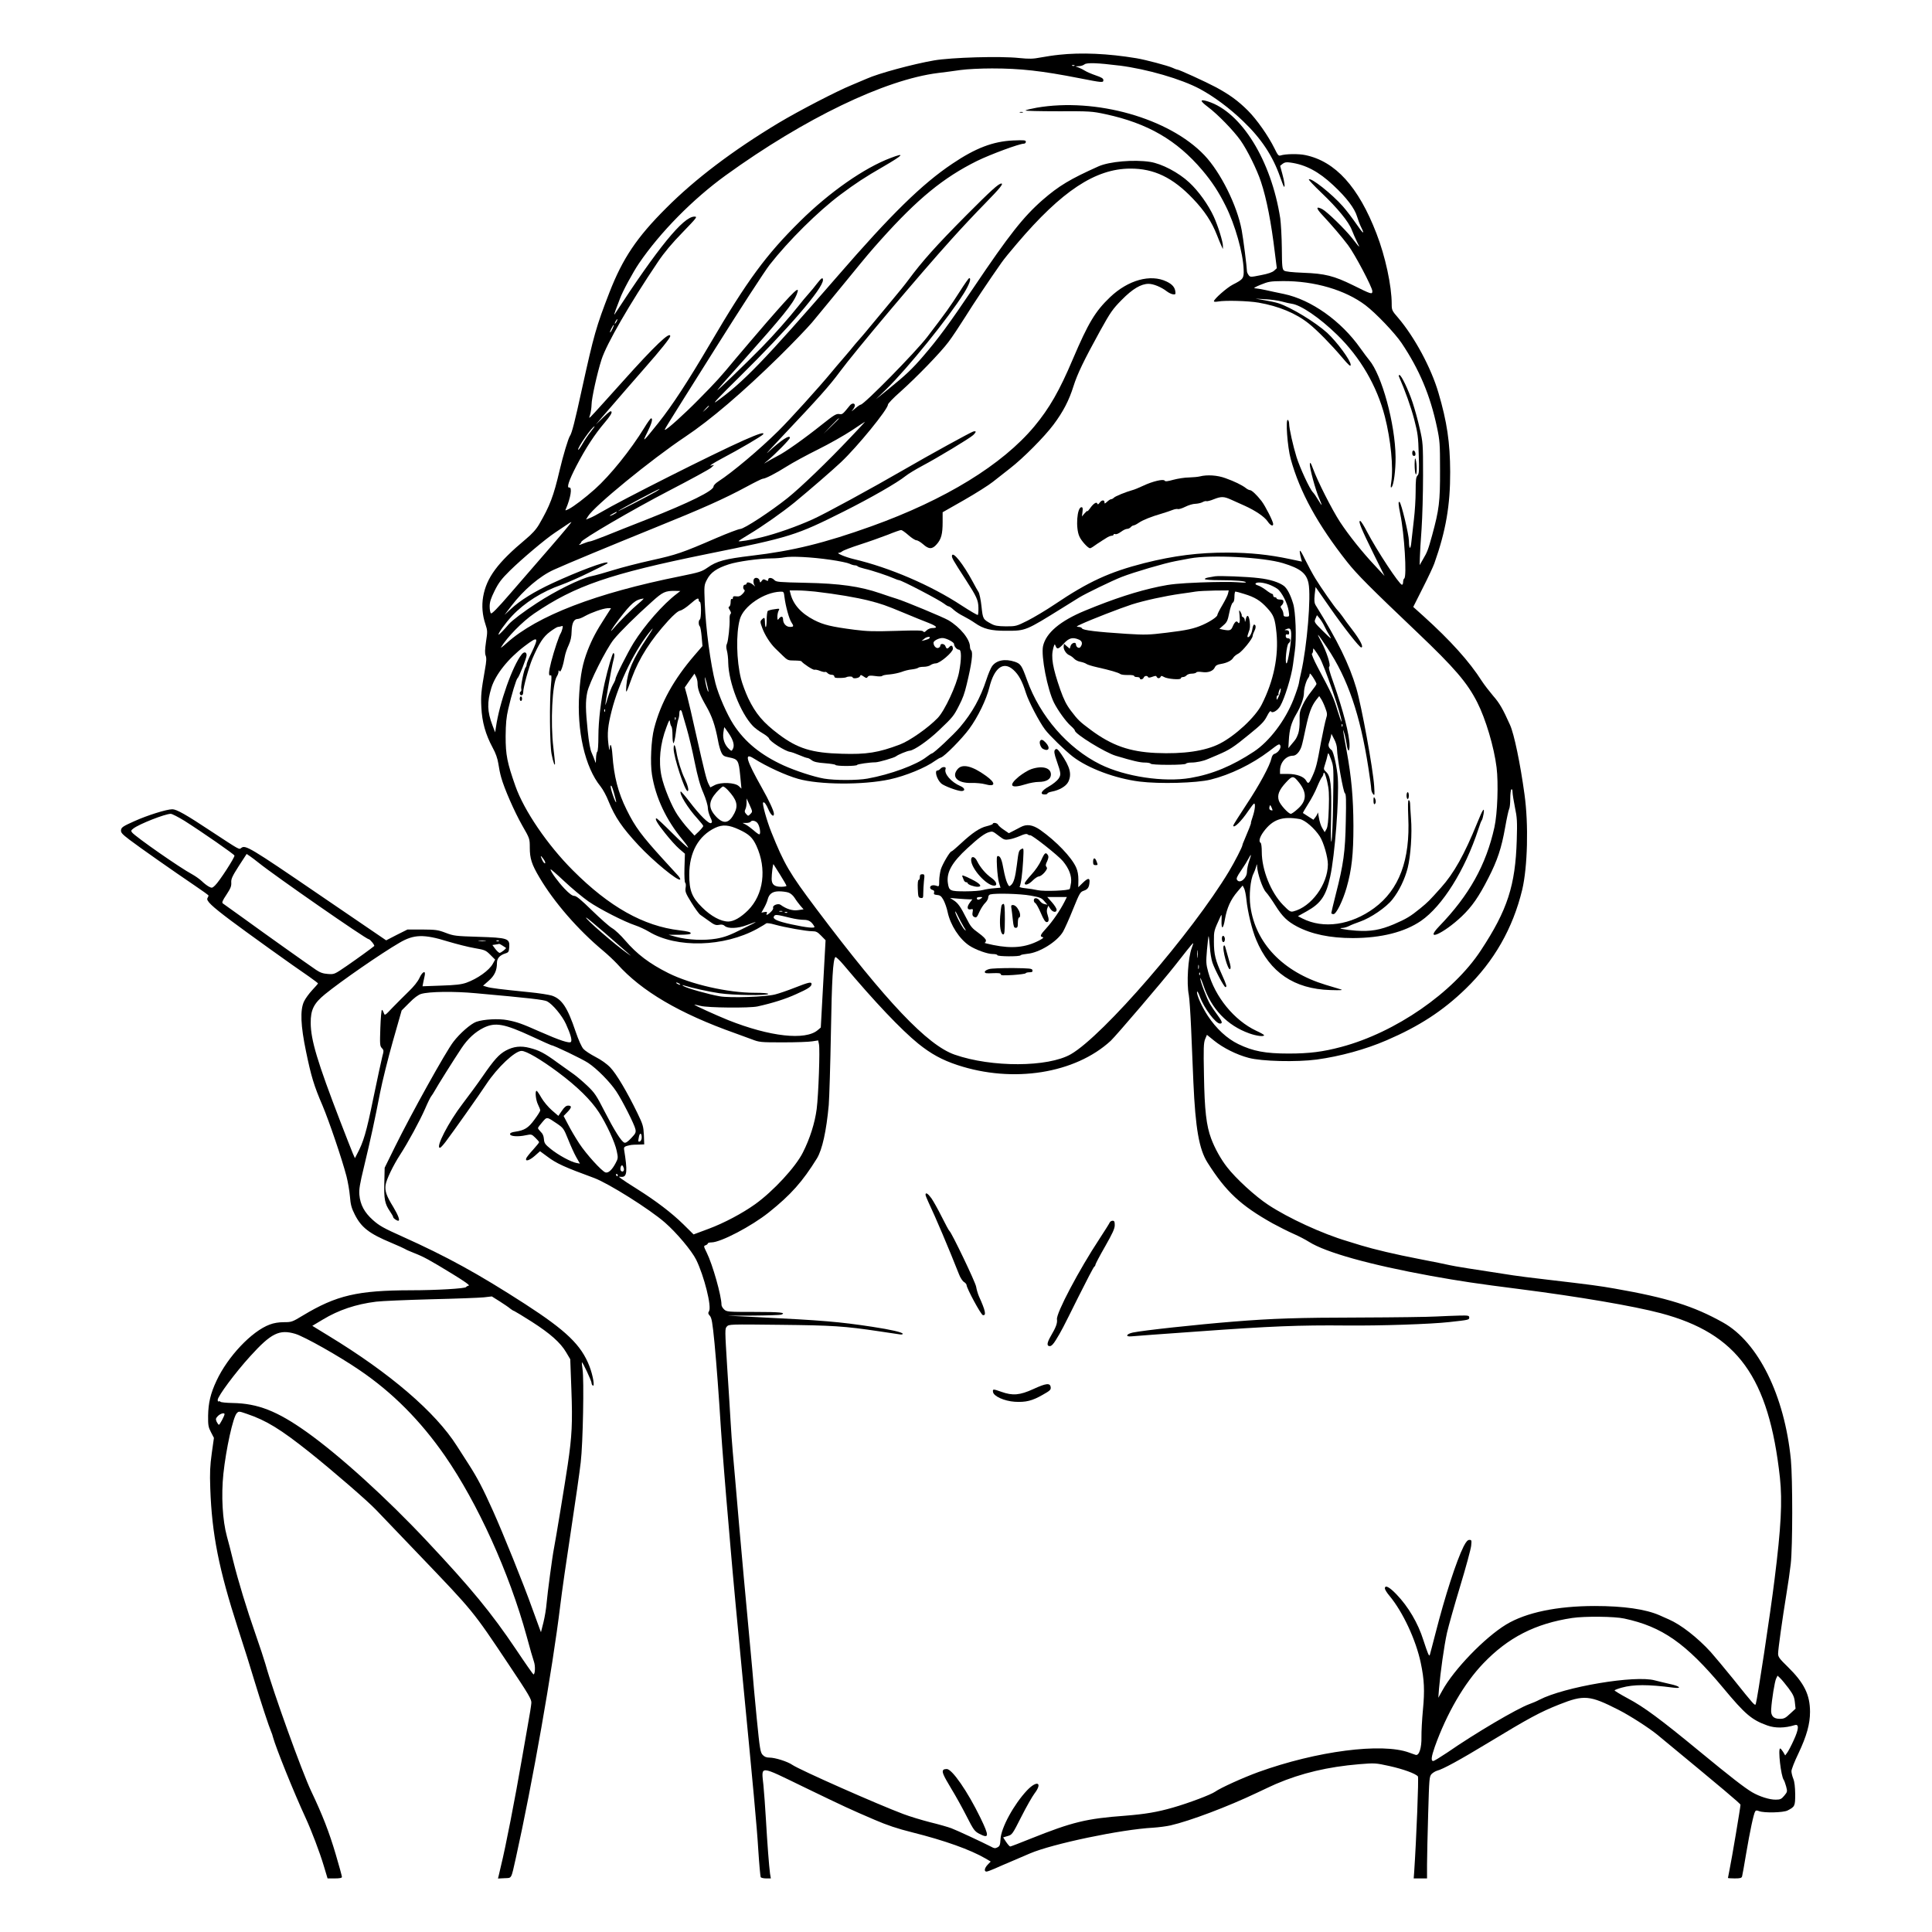 <?xml version="1.0" encoding="UTF-8" standalone="yes"?>
<svg version="1.0" xmlns="http://www.w3.org/2000/svg" width="100mm" height="100mm" viewBox="0 0 1659 1695" preserveAspectRatio="xMidYMid meet">
  <g transform="translate(0,1695) scale(0.1,-0.1)" fill="#000000" stroke="none">
    <path d="M9108 16469 c-42 -4 -113 -15 -157 -23 -67 -13 -100 -14 -189 -5
-166 18 -597 5 -747 -21 -185 -32 -488 -114 -590 -160 -22 -10 -80 -34 -130
-55 -133 -54 -468 -228 -645 -334 -399 -240 -731 -491 -985 -746 -258 -257
-382 -442 -498 -740 -117 -302 -136 -369 -242 -850 -61 -281 -88 -386 -105
-410 -14 -20 -60 -172 -90 -300 -54 -231 -86 -313 -180 -475 -27 -46 -62 -84
-117 -130 -248 -207 -344 -337 -374 -504 -14 -81 -7 -163 20 -243 18 -55 19
-64 5 -153 -10 -71 -11 -102 -3 -122 8 -20 7 -49 -6 -120 -34 -196 -37 -226
-32 -333 6 -129 37 -239 99 -354 27 -49 43 -95 50 -140 5 -36 16 -91 25 -121
26 -96 116 -301 184 -421 66 -115 67 -116 67 -195 0 -96 17 -148 84 -261 129
-219 339 -460 558 -643 41 -34 97 -87 125 -117 212 -238 547 -435 1035 -608
41 -15 106 -39 145 -53 67 -26 77 -27 275 -27 113 0 228 4 256 9 l52 8 7 -33
c10 -46 -4 -443 -20 -569 -16 -122 -59 -259 -121 -381 -63 -127 -260 -340
-419 -454 -112 -80 -272 -165 -406 -215 l-134 -50 -90 89 c-103 101 -240 205
-405 309 -63 39 -125 80 -138 90 l-23 18 27 -1 c46 0 50 52 19 242 -2 16 3 23
23 29 39 10 42 11 101 12 l53 2 -3 83 c-4 76 -8 91 -57 192 -92 189 -185 345
-237 399 -30 32 -81 68 -130 93 -44 23 -92 54 -106 70 -16 17 -43 77 -69 153
-71 211 -120 285 -208 315 -26 8 -114 22 -197 30 -257 26 -339 36 -374 47
l-33 10 49 43 c52 45 73 91 73 157 0 40 24 67 73 83 29 9 32 14 35 57 5 75
-15 81 -273 89 -198 6 -214 8 -285 35 -68 26 -87 28 -205 29 l-130 0 -94 -47
-93 -48 -597 407 c-599 409 -639 433 -675 403 -19 -15 -12 -18 -259 144 -226
150 -308 196 -345 196 -50 0 -219 -53 -332 -104 -101 -45 -115 -55 -118 -78
-3 -22 8 -35 75 -86 88 -67 388 -277 571 -401 67 -45 122 -85 122 -88 0 -2 -4
-13 -10 -23 -12 -23 36 -69 205 -196 122 -92 546 -397 688 -493 42 -30 77 -56
77 -59 0 -3 -23 -29 -51 -59 -27 -29 -60 -74 -72 -100 -35 -75 -29 -212 18
-438 45 -217 69 -299 145 -475 58 -138 170 -467 210 -620 12 -47 26 -126 30
-175 6 -75 14 -104 43 -161 57 -113 126 -167 321 -248 60 -25 114 -50 120 -54
6 -5 43 -21 81 -36 84 -33 132 -59 338 -185 98 -60 151 -97 140 -100 -10 -2
-21 -8 -24 -13 -8 -13 -260 -28 -484 -28 -468 -1 -653 -44 -947 -221 -94 -57
-100 -59 -167 -59 -46 0 -89 -7 -125 -21 -157 -58 -367 -280 -466 -492 -53
-113 -72 -195 -74 -307 -1 -84 2 -101 25 -145 l26 -50 -19 -135 c-15 -110 -18
-168 -13 -310 14 -399 75 -707 243 -1227 50 -153 116 -363 147 -468 54 -178
125 -394 145 -440 5 -11 12 -31 15 -45 26 -95 179 -476 287 -710 51 -111 123
-300 158 -417 l34 -113 63 0 c44 0 63 4 63 13 0 7 -24 96 -54 197 -58 197
-117 348 -216 556 -81 171 -334 872 -401 1114 -12 41 -50 158 -86 260 -79 225
-153 469 -198 650 -18 74 -42 169 -54 210 -39 143 -51 358 -31 550 23 216 85
500 118 532 17 18 20 17 87 -6 172 -58 297 -135 552 -338 210 -168 509 -427
583 -505 35 -37 207 -216 381 -398 476 -497 467 -486 780 -955 178 -266 203
-309 201 -340 -1 -19 -15 -109 -32 -200 -16 -91 -38 -217 -49 -280 -63 -366
-147 -795 -185 -947 -7 -32 -17 -71 -20 -86 l-7 -28 58 3 c65 3 56 -13 99 178
144 648 322 1657 389 2211 14 118 57 417 95 664 38 248 76 515 85 595 20 168
30 728 16 817 -5 32 -7 60 -6 61 6 6 85 -163 85 -181 0 -9 5 -19 11 -23 19
-12 1 91 -30 171 -72 185 -202 310 -565 545 -414 267 -684 415 -1075 591 -166
74 -204 96 -259 145 -75 67 -111 134 -119 222 -4 46 4 95 41 247 58 241 95
412 140 645 20 102 71 307 113 455 l77 270 66 66 c44 45 79 71 105 79 71 21
288 24 480 6 470 -42 597 -57 625 -71 48 -25 131 -124 165 -198 40 -88 55
-140 45 -157 -11 -17 -97 11 -276 90 -155 69 -198 84 -282 100 -76 15 -209 8
-274 -15 -47 -17 -143 -100 -200 -175 -68 -88 -371 -634 -512 -920 l-91 -185
-3 -130 c-4 -144 4 -186 49 -252 16 -23 29 -46 29 -52 0 -9 31 -31 44 -31 18
0 0 48 -43 120 -61 99 -75 140 -68 193 6 47 67 173 128 267 69 106 173 298
219 403 23 54 48 104 54 110 6 7 19 28 30 47 22 41 169 275 235 374 56 84 120
142 194 179 103 50 181 36 425 -77 90 -42 166 -76 169 -76 20 0 270 -120 323
-155 77 -51 191 -166 247 -250 52 -78 160 -291 168 -332 6 -29 1 -38 -37 -78
-30 -32 -48 -44 -60 -40 -27 10 -90 111 -174 275 -71 139 -86 162 -151 224
-39 37 -92 82 -117 100 -24 17 -89 63 -143 102 -116 85 -162 109 -245 130 -79
21 -143 13 -210 -23 -60 -33 -102 -79 -206 -230 -42 -61 -120 -167 -172 -235
-125 -163 -241 -388 -200 -388 6 0 28 24 50 53 63 83 297 414 358 507 97 146
250 290 308 290 41 0 168 -74 320 -187 169 -126 289 -244 359 -352 66 -102
141 -264 156 -339 13 -60 12 -66 -10 -107 -31 -59 -64 -89 -89 -81 -33 11
-169 161 -230 254 -32 49 -76 123 -97 165 l-40 76 33 34 c38 39 41 57 7 57
-17 0 -33 -12 -55 -45 l-31 -45 -57 49 c-32 28 -73 77 -92 110 -19 34 -38 61
-42 61 -16 0 -7 -82 12 -120 11 -22 20 -45 20 -52 0 -7 -23 -44 -51 -81 -53
-73 -87 -94 -169 -106 -30 -4 -45 -11 -45 -21 0 -20 70 -25 138 -10 50 10 51
10 84 -22 18 -17 33 -35 33 -39 0 -4 -24 -34 -53 -66 -30 -32 -56 -66 -60 -75
-11 -32 28 -20 76 22 l45 40 64 -47 c79 -60 149 -92 411 -188 126 -47 486
-273 621 -391 103 -90 234 -246 274 -326 70 -143 137 -411 113 -451 -10 -16
-9 -23 7 -41 16 -18 23 -57 41 -241 18 -193 38 -459 56 -750 9 -140 43 -569
65 -815 5 -58 14 -163 20 -235 17 -205 67 -741 100 -1080 98 -1013 131 -1364
143 -1567 8 -124 18 -231 21 -237 4 -6 26 -11 48 -11 l41 0 -7 42 c-9 67 -24
265 -36 473 -6 105 -16 241 -22 303 -18 176 -44 177 354 -16 364 -176 403
-194 622 -288 109 -47 198 -77 330 -110 287 -72 510 -152 644 -230 l44 -26
-26 -27 c-29 -30 -34 -61 -11 -61 8 0 40 12 72 26 32 15 99 43 148 64 50 21
122 52 161 69 196 84 799 211 1081 226 47 3 116 12 152 20 171 39 504 165 756
285 83 39 159 75 170 79 225 96 457 150 729 173 138 11 143 11 266 -16 121
-27 229 -66 250 -91 8 -10 -13 -542 -33 -842 l-4 -53 59 0 58 0 0 123 c0 67 5
268 10 446 9 311 10 325 30 347 12 12 34 25 48 29 51 13 198 93 452 247 355
215 453 268 620 334 217 86 267 82 520 -47 102 -52 265 -157 340 -218 592
-489 730 -605 730 -615 0 -21 -78 -484 -95 -564 -8 -40 -15 -75 -15 -78 0 -2
27 -4 59 -4 48 0 61 3 65 18 3 9 19 100 36 202 33 194 65 346 79 368 6 10 14
10 35 2 45 -17 212 -13 249 6 64 33 67 38 67 143 -1 63 -6 110 -17 136 -9 22
-16 52 -16 66 0 15 27 85 61 155 73 154 102 259 102 365 0 150 -51 254 -196
396 -72 70 -84 86 -84 115 0 38 37 302 73 523 14 83 31 202 38 265 17 153 17
743 1 915 -56 563 -286 1028 -593 1201 -260 146 -491 218 -954 299 -139 24
-187 31 -605 80 -118 13 -246 30 -285 36 -363 55 -517 80 -555 89 -25 6 -147
31 -272 55 -208 40 -392 84 -508 119 -25 8 -79 24 -120 37 -217 64 -519 203
-694 319 -114 75 -284 231 -361 331 -54 69 -107 164 -139 250 -42 112 -58 247
-63 554 -5 240 -3 285 10 318 l16 38 63 -51 c79 -64 199 -124 303 -151 114
-31 421 -38 596 -15 206 28 429 89 614 169 286 123 494 258 694 452 249 241
414 530 496 869 47 199 57 572 20 837 -37 271 -91 530 -127 609 -62 139 -93
193 -148 255 -33 39 -77 96 -98 128 -110 173 -276 357 -515 573 l-88 79 84
167 c47 92 92 189 101 215 101 284 140 511 139 803 -1 258 -28 440 -103 694
-64 219 -210 489 -353 657 -55 63 -57 69 -57 122 0 158 -56 419 -134 619 -157
408 -360 632 -623 687 -59 13 -175 11 -218 -3 -17 -6 -25 3 -53 61 -54 110
-156 255 -233 332 -86 86 -162 141 -280 205 -90 48 -326 156 -342 156 -5 0
-23 7 -40 15 -42 19 -234 70 -317 84 -248 41 -481 52 -682 30z m532 -94 c243
-31 544 -118 708 -206 122 -66 259 -167 379 -283 158 -151 259 -303 324 -489
15 -43 30 -81 33 -84 12 -13 5 45 -14 112 l-19 70 22 18 c17 13 32 16 67 11
134 -18 249 -79 377 -199 116 -108 188 -203 209 -275 9 -30 25 -72 35 -92 37
-73 18 -60 -42 28 -34 49 -86 118 -117 153 -97 110 -281 256 -299 237 -4 -3
46 -56 110 -117 141 -134 240 -255 267 -327 11 -29 32 -76 46 -105 30 -59 27
-57 -43 33 -63 80 -219 232 -262 255 -57 29 -57 10 0 -51 85 -91 171 -192 226
-265 59 -78 213 -370 213 -403 0 -31 -7 -29 -170 52 -167 82 -246 102 -436
109 -100 4 -157 10 -168 19 -16 11 -19 33 -20 196 -1 101 -8 219 -14 263 -79
508 -341 932 -634 1025 -73 23 -74 7 -2 -47 86 -64 225 -207 287 -294 59 -83
146 -259 180 -364 50 -150 90 -358 122 -624 l17 -134 -24 -22 c-16 -14 -52
-27 -116 -39 -90 -18 -93 -18 -107 0 -8 11 -15 26 -15 34 -1 40 -32 285 -46
360 -40 217 -185 509 -328 659 -309 324 -953 506 -1472 416 -49 -9 -92 -19
-97 -24 -4 -4 124 -7 285 -7 282 1 298 0 419 -26 370 -80 624 -228 847 -491
83 -98 144 -190 205 -313 83 -165 153 -414 158 -558 3 -78 -3 -86 -95 -133
-50 -25 -166 -127 -166 -146 0 -5 15 -6 38 -2 61 11 261 6 354 -10 178 -31
329 -94 441 -184 73 -58 198 -186 287 -291 65 -77 80 -90 80 -70 0 38 -120
200 -206 280 -103 93 -317 224 -429 260 -22 7 -76 19 -120 26 l-80 14 85 -5
c47 -2 112 -11 145 -20 33 -9 73 -18 89 -20 79 -11 243 -122 396 -271 203
-197 350 -448 420 -719 52 -203 76 -448 56 -575 -6 -42 -6 -52 3 -44 19 18 36
149 35 264 -3 291 -121 722 -232 852 -15 18 -50 65 -77 103 -169 240 -432 426
-671 476 -55 11 -128 27 -164 35 -36 8 -76 14 -90 15 -16 0 1 11 50 31 69 28
85 31 195 32 277 2 548 -78 725 -212 92 -70 257 -243 317 -332 155 -231 251
-458 310 -738 25 -118 27 -144 27 -377 1 -276 -8 -346 -69 -570 -36 -130 -42
-147 -83 -216 l-27 -47 2 67 c1 36 7 149 15 251 7 102 13 313 13 470 0 278 -1
288 -29 410 -15 69 -44 172 -63 230 -37 111 -99 240 -115 240 -6 0 -8 -6 -5
-12 55 -126 105 -266 134 -376 32 -124 36 -153 40 -308 5 -148 3 -172 -11
-186 -13 -14 -16 -40 -16 -140 0 -68 -7 -177 -15 -243 -8 -66 -18 -154 -22
-195 -7 -77 -21 -74 -22 5 -1 58 -67 331 -82 341 -13 8 -11 -21 6 -105 36
-172 59 -551 35 -566 -5 -3 -10 -17 -10 -31 0 -13 -4 -24 -10 -24 -23 0 -222
303 -306 464 -27 53 -54 96 -61 96 -19 0 10 -70 118 -289 l96 -194 -78 84
c-118 125 -234 271 -312 389 -71 109 -197 357 -238 470 -19 51 -25 59 -27 39
-4 -32 50 -230 82 -303 14 -31 23 -56 21 -56 -2 0 -17 21 -32 47 -15 26 -35
55 -45 65 -27 27 -113 212 -143 308 -30 96 -65 252 -65 292 0 15 -5 30 -11 34
-22 13 -4 -239 25 -343 80 -290 236 -575 495 -903 87 -110 203 -226 612 -615
331 -315 441 -443 529 -616 74 -145 148 -393 170 -572 17 -137 8 -404 -19
-525 -73 -330 -221 -596 -485 -869 -136 -142 39 -64 199 88 89 85 149 171 233
336 79 154 115 262 147 443 14 80 30 153 35 162 6 10 10 51 10 92 0 41 5 78
10 81 6 4 10 -7 10 -25 0 -17 10 -77 21 -133 19 -90 21 -124 16 -287 -12 -398
-81 -613 -315 -968 -243 -371 -750 -721 -1225 -847 -161 -43 -280 -58 -462
-58 -203 0 -311 20 -441 83 -99 48 -193 135 -267 247 -52 79 -100 185 -95 212
2 9 13 -11 25 -44 37 -100 138 -235 176 -235 26 0 20 19 -21 74 -21 28 -51 72
-66 97 -30 52 -86 200 -86 227 0 9 13 -19 28 -63 70 -207 209 -352 402 -421
64 -23 130 -31 130 -16 0 4 -31 22 -69 39 -193 91 -362 298 -421 515 -19 70
-20 87 -11 194 6 64 12 118 14 121 2 2 7 -39 11 -90 3 -52 14 -116 23 -142 21
-63 102 -215 114 -215 15 0 11 17 -32 112 -56 124 -69 176 -69 287 0 96 -1 92
58 221 10 22 11 17 9 -35 -3 -86 15 -79 30 12 17 97 50 171 109 240 l46 54 13
-25 c7 -13 16 -57 20 -97 11 -109 49 -266 86 -354 119 -286 333 -431 649 -441
99 -3 118 -1 90 7 -19 6 -78 24 -130 39 -375 114 -616 366 -660 690 -13 95 0
233 27 285 8 17 19 44 23 60 7 28 8 28 9 5 2 -61 48 -196 77 -226 16 -17 54
-71 84 -119 61 -97 104 -138 188 -183 129 -68 291 -102 492 -102 249 1 452 52
597 151 188 130 385 444 503 804 12 39 26 75 31 80 4 6 11 31 15 55 10 66 -7
42 -56 -80 -113 -278 -204 -441 -319 -569 -103 -115 -112 -124 -180 -180 -87
-71 -122 -92 -233 -140 -119 -50 -203 -65 -332 -56 -97 7 -174 23 -116 24 14
1 38 8 54 16 16 9 60 26 97 39 95 33 230 125 285 195 59 74 109 178 134 276
26 103 40 302 29 435 -4 58 -8 117 -8 133 -1 15 -6 27 -12 27 -7 0 -8 -45 -4
-147 18 -378 -80 -639 -299 -800 -204 -150 -445 -185 -630 -91 l-39 20 79 44
c123 69 168 135 204 302 41 186 79 683 67 867 -6 88 -38 232 -54 244 -25 18
-33 40 -24 62 5 13 12 37 16 52 l6 29 24 -47 c15 -27 25 -63 25 -88 1 -73 55
-378 69 -386 11 -7 12 -57 8 -247 -5 -268 -20 -376 -88 -641 -21 -84 -39 -157
-39 -163 0 -5 8 -10 19 -10 24 0 81 114 115 232 45 158 60 291 60 543 -1 246
-17 426 -60 660 -34 186 -37 210 -20 152 8 -27 17 -71 21 -98 9 -66 25 -72 25
-9 0 92 -55 305 -143 555 -33 92 -43 131 -35 137 16 9 -24 132 -69 216 -19 34
-32 62 -29 62 3 0 39 -51 80 -113 180 -269 289 -587 361 -1052 14 -88 25 -172
25 -186 0 -14 7 -34 16 -45 14 -17 15 -12 10 69 -10 153 -110 701 -157 860
-61 207 -163 416 -358 730 -10 17 -12 40 -7 90 l8 67 124 -178 c126 -181 261
-352 276 -352 24 0 -6 61 -81 159 -31 40 -69 91 -84 114 -16 22 -35 46 -43 54
-23 23 -148 202 -194 278 -24 39 -65 115 -92 170 -46 96 -56 97 -33 4 l7 -26
-109 23 c-180 38 -343 55 -541 56 -253 1 -474 -27 -732 -92 -306 -78 -491
-163 -785 -361 -77 -52 -185 -116 -240 -144 -98 -49 -102 -50 -190 -50 -73 1
-97 5 -130 23 -71 39 -72 40 -84 152 -6 57 -18 114 -26 126 -8 12 -31 53 -51
91 -83 154 -174 269 -182 229 -4 -17 9 -40 120 -211 97 -150 111 -181 112
-247 1 -31 -2 -59 -5 -63 -4 -3 -67 34 -141 82 -272 179 -634 334 -948 408
-72 17 -160 54 -131 55 8 0 22 6 30 13 9 8 79 35 157 60 78 25 187 64 244 86
56 23 108 41 116 41 7 0 36 -20 64 -45 28 -25 60 -45 70 -45 11 0 37 -16 59
-35 50 -45 80 -45 119 0 40 45 52 90 52 195 l0 86 188 107 c103 59 217 131
253 160 36 29 103 81 149 117 118 91 304 279 383 385 84 112 136 212 175 337
35 110 90 224 234 486 91 164 110 191 189 271 95 97 170 141 236 141 42 0 111
-28 160 -66 17 -13 42 -25 55 -26 19 -3 23 1 20 22 -4 39 -27 66 -77 90 -141
68 -337 14 -496 -137 -131 -125 -191 -226 -326 -542 -118 -279 -206 -432 -338
-591 -281 -337 -781 -644 -1430 -877 -413 -148 -691 -216 -1049 -258 -235 -28
-308 -47 -389 -105 -51 -35 -70 -41 -237 -75 -743 -149 -1256 -346 -1525 -587
-32 -29 -55 -46 -50 -38 52 88 189 228 292 298 359 244 662 348 1518 522 733
148 777 162 1200 374 233 117 467 251 540 310 22 18 88 58 146 89 136 72 417
242 447 270 12 11 22 25 22 29 0 5 -10 6 -22 2 -24 -7 -388 -207 -598 -329
-292 -169 -703 -393 -810 -441 -137 -62 -318 -126 -450 -158 -93 -23 -200 -41
-200 -33 0 3 42 29 93 60 120 72 286 189 395 277 142 117 331 281 410 355 144
136 412 464 412 505 0 9 48 60 108 112 143 128 354 345 424 439 32 42 96 139
144 215 76 122 213 327 320 479 19 28 81 104 137 169 392 461 687 656 993 657
208 1 373 -78 551 -265 102 -107 164 -202 210 -319 13 -34 30 -75 38 -92 l14
-30 0 27 c1 34 -42 174 -80 257 -47 103 -133 224 -215 300 -93 87 -241 165
-344 181 -143 22 -357 3 -452 -39 -250 -112 -348 -171 -491 -295 -169 -148
-295 -308 -604 -767 -217 -322 -312 -451 -443 -603 -99 -115 -151 -164 -306
-290 l-109 -88 91 88 c188 184 544 624 681 842 47 76 67 133 46 132 -5 -1 -41
-52 -81 -115 -89 -139 -122 -185 -288 -402 -104 -135 -554 -593 -583 -593 -6
0 -30 -17 -53 -37 -24 -21 -33 -26 -20 -12 12 14 22 33 22 42 0 22 -26 22 -44
0 -65 -80 -65 -80 -95 -75 -25 3 -46 -10 -148 -91 -155 -124 -324 -244 -393
-278 -30 -16 -71 -38 -90 -50 -33 -21 -33 -20 5 11 70 59 195 186 195 199 0
31 -78 -21 -194 -128 -28 -25 31 39 130 144 318 336 413 443 500 561 133 180
697 850 985 1169 79 88 210 228 292 311 129 132 163 174 142 174 -24 0 -92
-62 -306 -277 -267 -269 -386 -402 -509 -568 -24 -33 -89 -114 -145 -180 -121
-145 -120 -144 -187 -225 -29 -36 -65 -78 -78 -93 -58 -66 -68 -78 -100 -118
-19 -23 -53 -63 -75 -88 -22 -25 -63 -73 -90 -106 -108 -131 -366 -416 -465
-514 -168 -166 -404 -364 -527 -444 -25 -16 -43 -35 -43 -45 0 -37 -208 -140
-580 -287 -135 -53 -300 -118 -368 -146 -68 -27 -129 -49 -137 -49 -7 0 -35
-9 -62 -20 -26 -11 -40 -14 -30 -6 9 7 17 17 17 22 1 21 453 285 769 449 189
98 356 189 370 202 l26 24 -30 -6 c-16 -3 26 24 95 61 154 81 357 200 365 214
14 22 -35 7 -169 -52 -264 -117 -1074 -525 -1256 -633 -30 -18 -72 -40 -92
-48 l-37 -15 18 29 c54 89 553 497 852 697 222 148 505 390 823 702 120 118
250 254 290 301 76 91 182 221 316 384 172 211 198 241 290 344 321 358 547
543 841 689 116 57 372 152 412 152 9 0 17 7 17 16 0 15 -13 16 -112 12 -176
-8 -330 -67 -533 -204 -266 -178 -538 -445 -1005 -984 -644 -742 -835 -940
-1070 -1106 -35 -24 41 56 204 216 430 424 736 779 736 854 0 27 -14 18 -52
-31 -20 -27 -51 -64 -68 -83 -45 -52 -51 -58 -100 -120 -77 -97 -213 -251
-316 -356 -143 -146 -411 -404 -388 -373 10 15 107 125 215 245 360 404 445
508 479 592 34 87 -15 40 -265 -247 -88 -102 -209 -244 -269 -315 -139 -168
-171 -203 -330 -364 -122 -124 -275 -262 -291 -262 -8 0 -32 -38 438 709 219
349 435 681 479 738 165 211 426 470 623 617 133 99 210 150 375 245 176 102
196 126 65 76 -232 -87 -537 -300 -794 -554 -300 -296 -465 -520 -792 -1078
-195 -331 -329 -537 -453 -693 -137 -171 -145 -178 -97 -83 39 79 51 123 33
123 -5 0 -32 -37 -59 -82 -121 -197 -300 -419 -434 -539 -89 -79 -182 -150
-228 -174 -33 -16 -34 -16 -26 1 42 98 57 192 29 187 -25 -4 -3 62 62 188 83
159 162 280 251 384 43 51 63 82 58 92 -4 13 -20 3 -72 -48 l-66 -64 55 65
c177 205 250 290 373 430 140 159 225 265 225 281 0 46 -136 -84 -420 -401
-101 -113 -209 -232 -240 -266 -55 -59 -56 -60 -44 -25 7 20 13 62 14 93 0 52
49 275 87 393 43 136 247 490 496 859 53 79 122 162 214 256 128 133 134 140
105 140 -97 0 -320 -274 -699 -856 -7 -10 -3 6 8 36 12 30 29 75 38 100 22 62
114 232 167 310 186 273 473 564 762 773 691 499 1396 839 1862 897 52 6 141
18 196 26 56 8 180 14 277 14 250 0 437 -21 768 -86 204 -40 209 -40 209 -16
0 14 -17 24 -67 41 -38 13 -79 31 -93 40 -14 9 -38 21 -55 28 l-30 11 30 2
c17 0 39 7 50 16 22 16 113 13 305 -11z m-393 -1 c-3 -3 -12 -4 -19 -1 -8 3
-5 6 6 6 11 1 17 -2 13 -5z m-4017 -2244 c-6 -11 -13 -20 -16 -20 -2 0 0 9 6
20 6 11 13 20 16 20 2 0 0 -9 -6 -20z m-37 -65 c-9 -19 -18 -33 -21 -31 -4 5
26 66 33 66 3 0 -3 -16 -12 -35z m847 -678 c0 -2 -12 -14 -27 -28 l-28 -24 24
28 c23 25 31 32 31 24z m1140 -110 c0 -1 -30 -32 -67 -67 l-68 -65 65 68 c60
62 70 72 70 64z m102 -164 c-199 -211 -436 -439 -552 -532 -148 -118 -381
-271 -416 -272 -16 -1 -111 -37 -211 -80 -300 -130 -349 -146 -565 -194 -114
-25 -264 -64 -335 -86 -70 -22 -159 -47 -198 -55 -91 -19 -312 -128 -475 -235
-113 -73 -218 -153 -245 -184 -44 -52 -87 -96 -91 -93 -7 8 60 102 118 164
110 117 264 214 433 273 50 18 160 66 245 108 169 83 165 81 159 87 -16 14
-254 -75 -479 -179 -164 -76 -286 -152 -368 -228 l-56 -52 61 80 c106 139 250
262 373 317 119 54 481 204 880 366 423 171 610 254 812 363 70 38 133 69 140
69 23 0 114 47 209 107 52 33 175 100 274 149 99 49 231 124 295 166 63 43
117 77 119 78 2 0 -55 -62 -127 -137z m-2281 47 c-22 -27 -54 -75 -71 -105
-18 -31 -34 -54 -37 -51 -12 12 123 206 144 206 2 0 -14 -22 -36 -50z m574
-523 c-78 -45 -340 -179 -332 -171 12 13 350 193 362 193 6 1 -8 -9 -30 -22z
m-345 -182 c0 -2 -13 -11 -30 -20 -38 -19 -40 -11 -2 9 31 17 32 18 32 11z
m-582 -307 c-107 -123 -265 -305 -352 -406 -112 -130 -162 -180 -169 -173 -6
6 -11 33 -11 60 0 39 10 70 43 137 36 72 60 104 135 178 105 103 311 277 394
332 31 21 75 50 97 65 22 16 43 28 48 29 4 0 -79 -100 -185 -222z m2457 -109
c77 -11 153 -27 169 -35 16 -8 37 -14 47 -14 10 0 20 -4 23 -8 3 -5 31 -14 63
-22 60 -13 204 -61 260 -86 17 -8 35 -14 40 -14 22 0 355 -174 397 -207 16
-13 34 -23 40 -23 6 0 26 -14 44 -31 18 -16 56 -41 85 -55 28 -14 74 -41 101
-60 74 -52 141 -69 276 -68 170 0 167 -1 498 205 57 35 120 74 140 87 59 36
290 148 372 180 107 42 377 121 473 139 45 8 102 19 127 24 182 34 644 11 817
-42 151 -46 205 -88 223 -176 24 -116 -13 -556 -65 -783 -9 -36 -17 -79 -20
-97 -3 -18 -24 -81 -47 -140 -73 -185 -211 -367 -347 -457 -191 -126 -364
-198 -556 -231 -233 -40 -573 11 -792 119 -286 142 -529 422 -643 741 -46 128
-55 141 -106 159 -87 29 -163 14 -201 -40 -11 -16 -33 -67 -48 -114 -54 -164
-123 -290 -233 -420 -56 -66 -230 -229 -246 -230 -4 0 -25 -14 -46 -30 -88
-70 -319 -155 -520 -191 -88 -16 -288 -16 -380 0 -91 16 -247 67 -354 115
-201 92 -340 205 -441 360 -57 88 -131 257 -158 361 -44 172 -85 478 -94 705
-6 153 -6 156 20 206 31 61 85 99 191 133 77 25 262 51 371 52 38 0 90 4 115
9 63 12 239 3 405 -21z m-1348 -299 c-121 -92 -281 -275 -378 -430 -54 -88
-159 -296 -159 -317 0 -6 -10 -29 -22 -49 -12 -21 -32 -72 -45 -113 -12 -42
-22 -71 -22 -66 -1 18 58 349 69 385 12 43 13 70 1 70 -8 0 -47 -132 -76 -261
-32 -143 -55 -336 -55 -466 0 -77 -4 -134 -10 -138 -5 -3 -10 -30 -11 -58 -1
-44 -2 -48 -9 -24 -5 15 -17 46 -28 70 -14 29 -25 91 -36 197 -19 184 -20 257
-4 335 16 83 166 381 232 464 56 69 191 203 339 335 91 82 114 93 199 92 l47
-1 -32 -25z m-332 -82 c-61 -51 -168 -157 -219 -218 -49 -57 -20 -8 43 75 110
144 146 175 216 184 6 0 -12 -18 -40 -41z m525 27 c0 -8 5 -15 10 -15 6 0 10
-31 10 -74 0 -41 -4 -78 -10 -81 -13 -8 -13 -48 0 -61 5 -5 12 -46 16 -91 l7
-81 -69 -80 c-182 -211 -297 -417 -355 -642 -26 -99 -36 -304 -19 -407 32
-201 125 -398 269 -571 29 -35 51 -66 48 -69 -3 -2 -65 54 -137 126 -72 72
-135 131 -140 131 -19 0 6 -44 76 -131 41 -52 96 -113 123 -136 l50 -43 -4
-125 c-2 -73 1 -128 7 -131 5 -3 7 -23 3 -43 -5 -33 0 -48 51 -130 31 -50 66
-99 78 -107 11 -8 46 -32 76 -54 46 -34 60 -39 88 -34 23 5 38 2 51 -10 28
-25 114 -22 191 7 112 42 109 39 -35 -32 -114 -57 -157 -73 -230 -86 -106 -18
-251 -12 -354 16 l-66 18 98 0 c73 1 97 4 97 14 0 9 -29 17 -98 25 -316 37
-617 206 -937 527 -221 221 -427 523 -503 738 -73 207 -86 274 -86 437 1 112
6 167 23 240 29 126 71 264 82 271 12 7 79 177 79 200 0 30 -22 34 -43 8 -80
-99 -196 -427 -226 -639 l-7 -45 -23 60 c-47 123 -49 203 -10 331 36 116 147
256 291 365 121 92 129 83 57 -66 -22 -43 -39 -86 -39 -95 0 -9 -4 -20 -9 -26
-13 -13 -44 -163 -38 -186 3 -10 1 -21 -4 -24 -15 -9 -10 -34 6 -34 9 0 15 10
15 26 0 42 48 216 80 293 59 137 96 195 156 239 31 23 62 42 69 42 8 0 21 3
30 6 13 5 15 2 9 -22 -4 -16 -10 -33 -14 -39 -14 -18 -59 -153 -84 -250 -24
-92 -25 -132 -4 -119 7 5 8 -22 2 -82 -14 -143 -11 -528 5 -609 14 -74 31
-117 30 -80 0 11 -7 72 -14 135 -27 221 -10 563 31 627 8 12 14 30 14 40 0 15
2 15 9 4 10 -15 32 49 47 134 4 21 18 64 33 95 18 40 25 73 26 122 2 72 20
108 55 108 10 0 38 11 62 25 56 31 152 65 196 69 17 1 32 1 32 -1 0 -1 -23
-37 -51 -80 -76 -117 -114 -189 -153 -288 -45 -117 -63 -209 -74 -375 -23
-332 50 -652 187 -820 20 -25 52 -83 70 -130 57 -140 119 -231 264 -387 128
-137 346 -317 364 -299 4 3 -5 19 -18 34 -14 15 -72 79 -130 142 -190 209
-246 283 -321 435 -75 150 -112 294 -125 482 -6 87 -21 119 -24 50 -1 -18 -6
2 -11 43 -12 95 -5 163 28 293 64 254 213 555 354 717 17 19 -3 -16 -44 -77
-125 -187 -170 -292 -181 -418 -6 -79 -4 -77 49 70 63 171 165 331 319 500 50
54 85 84 104 88 16 3 54 28 86 56 61 53 77 61 77 36z m5490 -230 c10 -22 30
-59 45 -82 22 -36 14 -31 -56 38 -80 80 -81 81 -68 111 l13 31 24 -29 c13 -16
32 -47 42 -69z m-44 -271 c44 -74 195 -515 194 -564 -1 -8 -17 36 -36 98 -33
110 -47 140 -174 379 -33 62 -55 115 -50 118 6 4 10 16 10 28 1 22 1 22 16 2
9 -11 27 -39 40 -61z m-2685 -111 c47 -43 77 -98 110 -203 23 -74 116 -252
167 -320 37 -50 178 -187 244 -238 134 -103 372 -192 586 -219 176 -22 500
-13 622 17 174 43 363 135 515 250 84 65 90 68 98 48 8 -23 -21 -63 -54 -73
-10 -3 -21 -20 -24 -38 -14 -64 -107 -236 -220 -406 -63 -96 -115 -178 -115
-183 0 -32 69 34 132 128 24 35 46 64 51 64 13 0 7 -56 -12 -113 -11 -32 -18
-57 -16 -57 4 0 -24 -71 -61 -157 -8 -17 -14 -34 -14 -38 0 -14 -67 -145 -118
-230 -325 -540 -1105 -1442 -1387 -1604 -200 -115 -695 -117 -1019 -4 -239 83
-598 461 -1213 1278 -239 318 -282 392 -396 675 -40 100 -81 248 -72 259 9 9
27 -14 46 -59 22 -52 49 -74 49 -39 0 23 -45 120 -104 224 -140 249 -159 315
-75 262 118 -74 282 -149 391 -180 187 -53 569 -55 803 -5 139 30 317 103 400
164 17 12 39 25 50 28 32 10 185 165 248 251 76 103 151 258 177 364 43 174
124 233 211 154z m2659 -123 c0 -6 -21 -36 -46 -67 -26 -32 -60 -84 -75 -118
-25 -51 -29 -71 -27 -135 1 -45 -4 -91 -12 -115 -17 -45 -18 -47 -58 -94 l-29
-35 4 65 c5 99 22 158 63 229 44 74 70 147 70 192 0 39 20 108 37 129 7 8 13
24 13 34 0 12 11 2 30 -28 17 -26 30 -52 30 -57z m-5430 6 c0 -52 18 -100 74
-198 53 -92 80 -170 106 -308 6 -36 19 -81 28 -100 15 -31 24 -36 69 -45 77
-15 84 -25 97 -159 l11 -115 -23 22 c-34 32 -156 37 -211 9 l-39 -20 -16 31
c-18 37 -34 100 -111 442 -30 138 -65 285 -76 327 l-21 77 42 61 43 60 13 -26
c8 -15 14 -40 14 -58z m95 -74 c-6 -6 -24 62 -30 108 -4 31 1 22 14 -30 11
-41 18 -76 16 -78z m5411 -140 c19 -50 20 -60 8 -97 -7 -22 -27 -114 -44 -204
-36 -199 -44 -230 -77 -303 -28 -63 -36 -69 -53 -38 -19 36 -83 60 -160 60
l-70 0 0 29 c0 71 52 131 114 131 28 0 60 35 75 83 6 18 22 88 36 157 29 135
50 194 92 249 l27 34 15 -23 c9 -12 26 -48 37 -78z m-6319 -34 c-3 -8 -6 -5
-6 6 -1 11 2 17 5 13 3 -3 4 -12 1 -19z m676 -5 c3 -10 21 -73 41 -141 20 -68
52 -203 71 -300 26 -126 47 -204 76 -269 22 -52 39 -109 39 -130 0 -20 10 -57
21 -81 18 -37 19 -46 8 -53 -19 -11 -99 68 -191 189 -39 51 -73 90 -76 88 -16
-17 63 -147 147 -238 28 -31 51 -60 51 -65 0 -5 -17 -26 -38 -47 l-39 -37 -53
58 c-29 31 -72 87 -96 123 -50 74 -119 241 -140 339 -28 132 -13 285 43 431
24 65 28 71 31 45 2 -16 8 -34 13 -39 5 -6 9 -41 9 -78 0 -37 4 -68 9 -68 4 0
14 40 20 90 6 49 16 101 21 116 6 14 10 39 10 55 0 32 15 39 23 12z m-56 -65
c-3 -8 -6 -5 -6 6 -1 11 2 17 5 13 3 -3 4 -12 1 -19z m5850 -60 c-3 -8 -6 -5
-6 6 -1 11 2 17 5 13 3 -3 4 -12 1 -19z m-5385 -60 c42 -61 54 -108 38 -138
-11 -21 -12 -21 -32 -3 -40 36 -59 89 -52 143 4 28 7 50 9 50 1 0 18 -24 37
-52z m5304 -603 c-2 -170 -9 -326 -14 -345 -6 -23 -8 51 -4 215 5 281 -3 355
-43 392 -24 23 -24 24 -9 70 9 27 18 61 21 77 5 27 8 25 30 -35 24 -64 24 -65
19 -374z m-52 177 c15 -65 18 -105 14 -233 -4 -112 -9 -162 -20 -182 l-16 -28
-21 35 c-12 19 -25 60 -30 93 -5 32 -9 51 -10 43 -1 -8 -10 -26 -20 -39 l-18
-23 -44 28 c-24 15 -46 29 -48 31 -2 1 19 37 46 80 28 43 63 110 78 148 16 39
35 77 42 86 7 8 13 21 13 27 0 7 3 12 8 12 4 0 16 -35 26 -78z m-246 -9 c70
-90 66 -162 -15 -232 -25 -23 -51 -41 -58 -41 -21 0 -93 79 -105 115 -16 49 0
93 62 160 57 62 65 62 116 -2z m-5992 -171 c-8 -8 -53 124 -48 141 4 14 13 -6
28 -58 13 -44 21 -81 20 -83z m980 106 c78 -84 92 -133 58 -201 -46 -91 -94
-101 -160 -33 -71 75 -70 134 3 216 25 27 50 50 57 50 7 0 26 -15 42 -32z
m198 -209 c-20 -20 -20 -20 -38 0 -14 15 -15 24 -7 40 6 11 11 37 11 58 l0 38
27 -58 c26 -58 26 -58 7 -78z m4580 32 c-2 -2 -10 -1 -18 2 -9 4 -12 14 -9 27
6 21 6 21 18 -2 6 -13 10 -25 9 -27z m-9546 -92 c159 -101 434 -292 439 -305
5 -14 -133 -228 -171 -263 -24 -23 -28 -23 -53 -10 -15 8 -43 29 -62 48 -20
19 -59 46 -86 61 -104 55 -492 326 -526 366 -11 14 -10 19 11 35 50 39 278
129 328 129 12 0 66 -28 120 -61z m9785 15 c46 -8 130 -81 176 -152 34 -53 71
-182 71 -246 -1 -175 -146 -373 -303 -412 -26 -6 -35 0 -91 57 -107 110 -186
308 -186 465 0 40 -4 76 -10 79 -19 12 -9 50 25 97 80 109 165 139 318 112z
m-4759 -33 c21 -23 34 -101 17 -101 -6 0 -28 16 -49 35 -22 19 -52 41 -68 50
l-29 15 32 0 c17 0 35 5 38 10 10 16 41 11 59 -9z m-158 -60 c86 -40 117 -70
150 -141 93 -203 64 -429 -74 -567 -64 -63 -124 -97 -172 -98 -65 0 -152 46
-231 125 -89 88 -112 147 -112 285 0 197 81 342 227 412 66 31 120 27 212 -16z
m-4216 -291 c140 -113 942 -670 965 -670 12 0 55 -54 48 -60 -25 -21 -142
-106 -239 -173 -111 -76 -111 -76 -167 -72 -43 3 -68 12 -104 36 -75 51 -440
310 -631 449 -96 69 -180 129 -187 134 -10 7 -3 25 32 77 36 55 44 74 42 106
-2 32 8 54 66 145 l69 106 31 -21 c16 -11 50 -37 75 -57z m8689 15 c-10 -30
-19 -72 -19 -93 0 -56 -61 -108 -86 -73 -10 12 -3 29 36 86 26 38 55 85 64
103 25 48 27 39 5 -23z m-6189 16 c11 -16 17 -32 12 -35 -5 -3 -16 10 -25 29
-20 43 -15 45 13 6z m2074 -135 c31 -49 56 -93 56 -98 0 -4 -21 -8 -47 -8 -59
0 -83 20 -83 70 0 41 11 132 16 128 1 -2 27 -43 58 -92z m-1682 -234 c100 -69
316 -179 413 -211 33 -11 87 -36 120 -56 242 -145 656 -134 948 26 39 22 76
44 80 48 4 4 38 0 75 -11 90 -25 276 -58 327 -58 35 0 47 -6 80 -40 l38 -39
-21 -383 -21 -383 -26 -22 c-108 -93 -419 -59 -786 87 -106 43 -301 131 -297
136 2 1 26 -4 54 -11 65 -17 428 -20 499 -5 132 29 249 66 340 108 106 47 135
67 135 89 0 21 -24 16 -146 -32 -63 -25 -142 -52 -175 -60 -82 -21 -392 -32
-484 -16 -89 15 -282 69 -315 88 -14 8 -17 12 -6 9 73 -23 228 -57 317 -70
121 -18 429 -22 429 -6 0 6 -47 10 -121 10 -233 0 -557 74 -754 172 -168 84
-277 167 -380 287 -38 45 -90 94 -115 108 -24 14 -103 84 -176 155 -97 95
-137 128 -156 128 -17 0 -43 19 -85 63 -57 60 -123 150 -123 170 0 5 54 -42
120 -104 66 -62 162 -142 212 -177z m1756 77 c18 -6 41 -26 54 -47 12 -20 35
-50 50 -68 l28 -32 -49 -7 c-49 -7 -102 10 -153 47 -21 15 -73 -5 -65 -26 5
-13 -21 -43 -50 -60 -9 -5 -11 -2 -6 10 5 14 2 16 -21 12 l-26 -5 23 41 c13
22 27 55 31 71 13 53 43 75 101 75 29 0 66 -5 83 -11z m-55 -166 c-7 -2 -19
-2 -25 0 -7 3 -2 5 12 5 14 0 19 -2 13 -5z m44 -9 c-3 -3 -12 -4 -19 -1 -8 3
-5 6 6 6 11 1 17 -2 13 -5z m33 -48 c36 -9 86 -16 111 -16 45 0 69 -15 94 -59
10 -18 -67 -10 -205 20 -122 27 -163 46 -150 69 10 19 21 18 150 -14z m-1637
-128 c84 -73 172 -150 197 -172 44 -38 44 -38 5 -11 -107 75 -382 313 -362
315 4 0 76 -60 160 -132z m-1373 -78 c74 -22 179 -49 233 -58 92 -16 99 -19
139 -59 l42 -42 -20 -36 c-31 -58 -135 -132 -233 -167 -44 -15 -92 -21 -220
-25 l-164 -6 6 32 c4 17 10 45 13 61 11 50 -20 37 -46 -20 -14 -31 -51 -77
-94 -118 -39 -38 -102 -101 -141 -141 -69 -73 -69 -73 -78 -47 -5 14 -12 26
-16 26 -5 0 -11 -71 -14 -157 -5 -146 -4 -160 13 -178 18 -19 18 -24 4 -75 -8
-30 -43 -195 -79 -367 -61 -299 -86 -383 -144 -491 l-17 -33 -17 38 c-9 21
-59 148 -111 283 -202 525 -259 715 -260 865 -1 115 27 172 125 252 141 115
492 358 654 452 126 74 213 77 425 11z m328 3 c-16 -2 -40 -2 -55 0 -16 2 -3
4 27 4 30 0 43 -2 28 -4z m119 1 c-3 -3 -12 -4 -19 -1 -8 3 -5 6 6 6 11 1 17
-2 13 -5z m6079 -60 c-33 -86 -47 -310 -26 -414 5 -25 14 -155 20 -290 6 -135
15 -348 20 -475 18 -405 50 -588 124 -705 162 -256 291 -376 571 -533 55 -30
138 -72 184 -92 46 -20 107 -52 135 -70 147 -93 532 -201 1071 -299 256 -46
402 -68 780 -116 516 -66 997 -148 1235 -211 674 -179 949 -560 1046 -1444 22
-207 10 -436 -47 -890 -37 -302 -152 -1058 -165 -1095 -7 -18 -14 -10 -199
221 -74 91 -162 197 -196 235 -116 127 -262 241 -369 287 -19 9 -56 24 -81 36
-122 53 -314 81 -566 81 -333 0 -605 -57 -780 -163 -187 -114 -457 -393 -559
-579 l-35 -63 6 80 c12 142 45 377 70 490 14 61 66 245 116 410 50 165 93 324
96 353 5 48 4 52 -15 52 -16 0 -29 -15 -51 -57 -64 -128 -164 -438 -246 -759
-26 -99 -48 -186 -51 -194 -6 -16 -18 14 -56 130 -47 150 -133 295 -236 402
-63 66 -102 85 -102 52 0 -9 17 -37 39 -63 118 -141 234 -389 276 -591 31
-146 35 -244 19 -410 -8 -85 -14 -193 -13 -240 2 -95 -21 -166 -51 -156 -8 2
-34 12 -57 20 -239 88 -810 14 -1323 -171 -132 -48 -331 -138 -379 -172 -36
-26 -235 -101 -372 -140 -136 -39 -242 -57 -419 -71 -339 -25 -462 -55 -827
-201 -94 -38 -175 -69 -180 -69 -5 0 -21 18 -36 40 l-26 40 40 12 c39 11 42
16 120 170 44 87 96 178 115 203 74 97 22 119 -65 28 -116 -123 -229 -330
-233 -429 -3 -50 -7 -61 -26 -71 -20 -11 -30 -10 -60 7 -80 41 -297 142 -345
160 -29 11 -113 35 -187 53 -74 19 -180 51 -235 72 -224 84 -907 386 -973 431
-43 30 -152 64 -201 64 -27 0 -44 7 -60 24 -20 22 -25 49 -52 322 -16 165 -34
358 -39 429 -6 72 -24 267 -40 435 -16 168 -50 539 -75 825 -24 286 -50 576
-56 645 -6 69 -15 188 -19 265 -4 77 -18 292 -30 479 -20 326 -21 339 -3 358
18 20 28 20 468 15 462 -5 561 -11 875 -58 74 -11 150 -22 168 -25 19 -4 32
-2 32 4 0 13 -104 37 -269 62 -290 44 -434 56 -1001 84 l-265 13 227 1 c124 1
233 5 242 8 48 18 -7 24 -231 24 -240 0 -247 1 -270 22 -13 12 -23 30 -23 40
0 79 -78 354 -129 457 -28 57 -29 60 -10 66 10 4 19 11 19 16 0 5 15 9 33 9
81 1 349 141 502 263 194 155 296 270 423 475 46 77 82 238 103 467 5 66 14
352 19 635 8 473 18 640 39 663 4 4 37 -26 72 -68 273 -325 506 -570 655 -691
112 -90 208 -143 344 -188 487 -161 1032 -75 1345 213 45 42 456 523 565 662
25 31 70 88 100 127 30 38 56 69 58 67 2 -1 -4 -20 -12 -41z m-6046 19 c14 -9
27 -18 29 -19 6 -5 -43 -43 -55 -44 -7 0 -23 15 -38 34 l-26 35 27 4 c16 2 30
5 33 6 3 0 17 -7 30 -16z m6097 -100 c-2 -16 -4 -3 -4 27 0 30 2 43 4 28 2
-16 2 -40 0 -55z m10 -100 c-3 -10 -5 -4 -5 12 0 17 2 24 5 18 2 -7 2 -21 0
-30z m10 -55 c-3 -8 -6 -5 -6 6 -1 11 2 17 5 13 3 -3 4 -12 1 -19z m-4567 -78
c8 -5 11 -10 5 -10 -5 0 -17 5 -25 10 -8 5 -10 10 -5 10 6 0 17 -5 25 -10z
m-1070 -1230 c52 -36 57 -43 94 -135 21 -53 53 -124 71 -156 l33 -58 -31 6
c-48 9 -157 68 -223 121 -53 43 -59 52 -62 89 -2 27 -11 48 -28 63 -13 13 -24
28 -24 33 0 5 17 28 38 52 42 49 37 49 132 -15z m740 -120 c0 -15 -7 -30 -15
-34 -17 -6 -18 -2 -9 43 8 37 24 31 24 -9z m-157 -270 c6 -23 -10 -37 -25 -22
-11 11 -1 55 12 47 4 -2 10 -14 13 -25z m-53 -60 c0 -5 -2 -10 -4 -10 -3 0 -8
5 -11 10 -3 6 -1 10 4 10 6 0 11 -4 11 -10z m-945 -1170 c11 -9 28 -20 38 -23
9 -4 79 -46 154 -94 159 -102 250 -182 300 -267 l36 -61 10 -268 c11 -289 5
-407 -32 -657 -24 -162 -107 -665 -121 -735 -14 -69 -57 -393 -65 -485 -3 -41
-15 -114 -27 -163 l-22 -87 -12 32 c-7 18 -36 98 -65 178 -75 211 -256 659
-344 855 -89 198 -136 288 -211 405 -30 47 -78 121 -106 165 -188 296 -585
637 -1126 966 l-142 87 92 55 c139 84 291 135 468 157 47 6 263 15 480 21 217
5 427 13 465 17 l70 8 70 -44 c39 -25 79 -52 90 -62z m-1885 -222 c80 -24 384
-195 565 -319 289 -196 534 -443 748 -751 288 -416 565 -1026 718 -1585 27
-101 56 -201 64 -223 13 -38 10 -110 -5 -110 -3 0 -72 98 -152 218 -216 321
-394 538 -782 951 -355 379 -768 753 -1056 958 -259 184 -428 250 -649 254
-56 1 -104 6 -107 11 -3 4 -10 6 -15 3 -5 -4 -9 3 -9 13 0 32 154 239 285 383
184 203 256 238 395 197z m-620 -705 c0 -14 -42 -93 -49 -93 -4 0 -13 12 -20
26 -10 23 -9 30 10 50 21 22 59 33 59 17z m12280 -1793 c332 -71 540 -216 865
-605 196 -236 253 -284 390 -333 69 -25 154 -24 241 3 39 12 36 -35 -9 -132
-22 -49 -48 -98 -58 -111 l-17 -23 -18 31 c-10 16 -22 30 -26 30 -21 0 7 -243
31 -275 4 -5 14 -31 21 -57 12 -46 12 -48 -16 -82 -25 -30 -35 -35 -75 -35
-53 -1 -142 27 -207 65 -66 39 -189 134 -462 359 -341 281 -488 390 -628 464
-67 36 -119 68 -117 71 3 4 31 15 64 24 102 28 228 29 449 0 82 -11 64 12 -25
31 -43 10 -103 24 -133 32 -172 49 -795 -56 -1015 -170 -22 -12 -62 -29 -88
-38 -109 -40 -473 -254 -720 -425 -60 -40 -115 -74 -123 -74 -21 0 -17 36 14
125 104 291 258 557 425 731 217 227 456 350 781 399 106 16 371 14 456 -5z
m1442 -612 c41 -56 50 -76 55 -123 l6 -56 -48 -44 c-41 -39 -54 -45 -90 -45
-56 0 -80 26 -76 83 5 86 31 243 43 269 l13 27 23 -22 c13 -12 46 -52 74 -89z"/>
    <path d="M8768 15963 c6 -2 18 -2 25 0 6 3 1 5 -13 5 -14 0 -19 -2 -12 -5z"/>
    <path d="M12210 12976 c0 -17 5 -26 16 -26 10 0 14 7 12 22 -5 32 -28 35 -28
4z"/>
    <path d="M12231 12875 c0 -38 4 -77 9 -85 12 -19 12 92 0 130 -6 18 -8 5 -9
-45z"/>
    <path d="M10345 12770 c-16 -4 -59 -8 -95 -9 -36 0 -97 -10 -135 -20 -51 -14
-72 -17 -77 -8 -10 17 -107 -6 -187 -44 -36 -17 -79 -35 -96 -39 -57 -16 -150
-53 -163 -67 -7 -7 -18 -13 -25 -13 -6 0 -21 -10 -34 -22 -20 -18 -23 -19 -23
-5 0 24 -26 21 -43 -4 -11 -15 -16 -17 -20 -7 -6 19 -36 -1 -64 -42 -13 -18
-23 -29 -23 -24 0 5 -11 -4 -24 -19 l-24 -28 5 40 c4 31 2 41 -9 41 -39 0 -53
-182 -18 -257 17 -39 75 -102 93 -103 5 0 23 10 40 23 17 12 39 27 48 32 8 6
31 20 50 32 19 13 42 23 52 23 9 0 17 4 17 10 0 5 7 7 15 4 8 -4 31 6 49 20
19 14 43 26 54 26 11 0 25 7 32 15 7 8 18 15 24 15 6 0 27 10 46 23 38 26 112
55 205 82 33 10 75 24 92 31 18 7 39 11 47 8 8 -3 37 6 65 20 28 14 67 26 88
26 21 1 49 7 62 14 14 8 30 12 36 9 7 -2 35 5 64 17 66 26 89 25 153 -4 29
-13 82 -37 118 -53 95 -43 173 -96 201 -137 24 -36 49 -48 49 -23 0 22 -69
158 -102 201 -42 54 -86 96 -102 96 -7 0 -24 8 -37 19 -34 26 -99 58 -178 86
-70 26 -161 32 -226 15z"/>
    <path d="M12160 9970 c0 -16 5 -30 10 -30 6 0 10 14 10 30 0 17 -4 30 -10 30
-5 0 -10 -13 -10 -30z"/>
    <path d="M11870 9927 c0 -23 4 -36 10 -32 13 8 13 35 0 55 -7 11 -10 5 -10
-23z"/>
    <path d="M10540 8716 c0 -14 4 -27 9 -30 12 -8 22 20 15 39 -9 23 -24 18 -24
-9z"/>
    <path d="M10556 8652 c-16 -26 38 -222 56 -204 8 8 5 31 -10 79 -11 37 -24 84
-29 103 -6 24 -11 31 -17 22z"/>
    <path d="M10480 11894 c-14 -2 -40 -7 -57 -10 -18 -3 -33 -9 -33 -14 0 -6 55
-10 134 -10 137 0 226 -8 226 -19 0 -4 -35 -3 -77 1 -43 4 -187 3 -320 -2
-195 -8 -265 -15 -364 -36 -194 -41 -392 -105 -649 -211 -218 -90 -343 -195
-369 -311 -19 -87 38 -380 96 -497 35 -69 105 -166 147 -203 20 -17 36 -36 36
-41 0 -30 264 -193 360 -222 143 -43 211 -59 252 -59 26 0 50 -4 53 -10 4 -6
67 -10 155 -10 88 0 151 4 155 10 3 6 25 10 48 10 42 0 105 13 142 30 11 5 52
22 90 38 101 43 136 65 276 180 104 84 131 112 154 158 20 39 31 51 36 42 12
-19 58 8 81 48 39 67 99 261 112 364 2 19 10 73 16 119 16 107 7 346 -15 416
-24 79 -52 131 -80 154 -42 32 -122 58 -220 69 -102 13 -347 22 -385 16z m467
-70 c26 -9 62 -27 80 -40 39 -29 91 -132 99 -196 7 -47 6 -48 -20 -48 -20 0
-26 5 -26 23 0 12 -7 32 -15 44 -13 18 -13 22 0 33 8 7 15 21 15 31 0 14 -7
19 -30 19 -16 0 -30 5 -30 10 0 6 -7 10 -15 10 -8 0 -15 7 -15 15 0 8 -4 15
-10 15 -5 0 -30 15 -54 34 -24 18 -56 36 -70 40 -15 4 -24 11 -21 16 9 15 58
12 112 -6z m-353 -81 c-3 -16 -26 -61 -50 -102 -24 -40 -44 -80 -44 -87 0 -15
-62 -57 -128 -86 -74 -33 -141 -48 -317 -69 -155 -19 -186 -20 -350 -10 -265
17 -386 32 -392 48 -3 7 -17 13 -32 13 -22 1 -18 5 24 24 91 42 338 138 445
173 111 35 289 74 430 94 47 6 105 15 130 19 25 4 100 8 168 9 l122 1 -6 -27z
m142 -4 c93 -28 142 -58 202 -124 57 -62 68 -91 81 -218 20 -203 -24 -419
-129 -627 -55 -110 -230 -273 -368 -344 -127 -65 -319 -93 -562 -82 -231 11
-387 66 -570 202 -98 73 -112 86 -175 169 -40 53 -62 98 -93 185 -67 193 -83
285 -61 365 11 37 12 38 20 18 12 -33 26 -29 73 22 46 49 77 57 133 33 29 -13
33 -38 11 -66 -13 -15 -38 2 -38 24 0 25 -38 15 -47 -12 l-8 -25 -25 21 -25
22 -3 -22 c-4 -27 22 -68 51 -79 12 -5 30 -18 41 -30 10 -11 35 -24 55 -27 20
-4 43 -12 51 -18 8 -7 51 -20 95 -30 112 -25 188 -47 203 -59 7 -6 38 -10 68
-9 30 1 54 -3 54 -8 0 -6 11 -10 25 -10 14 0 25 -4 25 -10 0 -16 27 -12 34 5
6 17 33 20 38 5 2 -7 15 -6 37 2 27 10 35 10 38 1 3 -7 11 -13 18 -13 7 0 15
6 18 13 3 9 9 9 28 -2 30 -18 149 -28 149 -12 0 6 8 11 19 11 10 0 24 7 31 15
7 8 27 15 46 15 18 0 36 5 39 10 4 7 24 8 51 4 53 -8 97 8 112 41 8 17 22 25
54 30 54 9 94 30 108 55 6 10 25 26 43 35 33 16 127 131 127 156 0 8 7 27 15
43 16 30 14 56 -3 56 -5 0 -12 -19 -15 -41 -5 -39 -30 -79 -42 -67 -3 3 2 22
10 43 12 27 14 52 9 92 -7 58 -25 67 -35 17 -5 -24 -7 -25 -8 -6 0 12 -8 25
-16 28 -8 4 -13 9 -11 13 2 3 -2 17 -10 31 -14 24 -15 22 -9 -28 6 -55 -1 -84
-15 -62 -11 18 -28 4 -45 -36 -15 -36 -26 -39 -85 -28 l-32 7 35 31 c32 27 38
41 52 111 9 45 22 83 31 88 9 5 14 24 14 52 0 25 4 45 9 45 5 0 40 -9 77 -21z
m412 -345 c5 -52 -28 -264 -41 -264 -16 0 1 163 18 176 22 16 19 44 -5 44 -13
0 -20 7 -20 20 0 13 5 18 15 14 10 -4 15 0 15 15 0 15 -7 21 -22 22 -22 0 -22
1 -3 9 31 13 40 6 43 -36z m-94 -511 c-4 -16 -13 -39 -20 -53 -13 -25 -13 -25
-14 -2 0 12 5 22 11 22 5 0 8 3 6 8 -5 8 10 52 18 52 3 0 2 -12 -1 -27z"/>
    <path d="M6437 11873 c-11 -11 -8 -48 6 -63 6 -8 0 -5 -14 8 -26 23 -59 30
-59 12 0 -5 -7 -10 -15 -10 -17 0 -20 -35 -4 -46 7 -4 1 -16 -15 -33 -20 -21
-33 -26 -56 -23 -23 3 -30 0 -30 -12 0 -10 -4 -14 -10 -11 -6 4 -10 -8 -10
-29 0 -19 -6 -36 -12 -38 -9 -3 -8 -11 5 -31 10 -16 13 -28 7 -32 -6 -4 -10
-23 -9 -43 3 -61 -12 -195 -23 -219 -8 -16 -8 -34 -1 -60 6 -21 12 -69 12
-108 4 -173 106 -438 215 -553 17 -18 55 -47 85 -64 29 -17 56 -38 58 -47 7
-26 141 -111 183 -117 14 -2 51 -15 83 -29 32 -14 64 -25 71 -25 7 0 24 -9 38
-20 19 -14 48 -21 116 -26 51 -4 92 -11 92 -15 0 -5 43 -9 95 -9 52 0 95 4 95
9 0 7 111 23 160 23 28 0 165 40 180 52 18 15 98 48 121 50 39 3 163 89 259
181 118 112 128 124 174 215 33 64 48 105 67 185 44 181 57 281 40 298 -6 6
-11 20 -11 32 0 67 -86 172 -190 234 -47 27 -374 163 -450 187 -25 7 -92 30
-148 49 -177 61 -356 86 -654 92 -235 5 -258 7 -274 24 -21 23 -54 25 -54 4 0
-13 -4 -14 -22 -4 -18 10 -24 8 -35 -7 -13 -18 -14 -18 -19 4 -6 21 -33 30
-47 15z m533 -113 c196 -23 360 -51 475 -80 103 -26 150 -42 298 -104 84 -35
184 -76 224 -91 73 -29 85 -45 32 -45 -16 0 -38 -9 -50 -21 -16 -16 -23 -18
-29 -9 -6 10 -59 11 -240 5 -193 -6 -254 -4 -363 10 -202 26 -273 43 -356 86
-114 59 -183 137 -206 232 l-7 27 68 0 c38 0 107 -5 154 -10z m-267 -52 c9
-75 41 -191 61 -219 22 -33 20 -39 -13 -39 -34 0 -61 30 -61 67 0 27 -18 30
-36 6 -12 -16 -13 -15 -14 15 0 18 5 43 11 54 11 20 9 20 -37 13 -27 -3 -53
-11 -58 -15 -5 -5 -10 -43 -10 -85 -1 -71 -14 -78 -15 -7 -1 36 -6 39 -28 16
-15 -15 -15 -21 5 -75 22 -60 68 -132 112 -176 14 -13 44 -43 68 -66 40 -39
46 -42 100 -42 31 0 59 -3 62 -6 19 -24 104 -79 116 -75 7 3 30 -2 49 -10 20
-8 40 -12 44 -9 5 2 14 -2 21 -10 7 -8 23 -15 36 -15 14 0 24 -6 24 -15 0 -11
12 -14 48 -13 26 0 51 3 56 6 15 9 56 9 56 0 0 -16 58 -8 64 8 6 15 9 15 33
-1 23 -16 28 -16 36 -3 8 11 21 13 66 7 31 -5 58 -4 61 1 3 5 32 11 65 13 33
3 80 13 105 22 25 10 65 20 90 22 25 3 49 9 55 14 5 5 27 9 50 9 22 0 49 7 59
15 11 8 32 15 46 15 35 0 149 97 150 127 0 28 -14 37 -30 18 -17 -20 -27 -19
-35 5 -7 23 -45 28 -45 6 0 -8 -8 -17 -17 -20 -19 -8 -43 17 -43 45 0 19 54
45 85 41 37 -5 95 -37 95 -52 1 -22 25 -50 44 -50 22 0 22 -83 0 -198 -21
-112 -126 -338 -187 -401 -84 -87 -247 -201 -332 -233 -188 -71 -292 -88 -510
-81 -263 7 -387 46 -552 170 -137 103 -204 182 -269 318 -23 50 -52 126 -63
170 -40 160 -45 396 -10 522 31 114 212 237 355 242 30 1 31 0 37 -51z m1270
-359 c-4 -4 -21 -11 -38 -15 l-30 -7 25 20 c22 19 62 21 43 2z"/>
    <path d="M4380 10820 c0 -11 5 -20 10 -20 6 0 10 9 10 20 0 11 -4 20 -10 20
-5 0 -10 -9 -10 -20z"/>
    <path d="M8945 10450 c-10 -16 6 -60 25 -70 51 -27 68 8 25 54 -25 27 -40 32
-50 16z"/>
    <path d="M9077 10373 c-12 -11 -8 -37 14 -99 38 -110 39 -121 15 -157 -12 -17
-50 -48 -84 -67 -66 -37 -83 -70 -37 -70 14 0 25 4 25 9 0 5 17 12 38 16 65
12 125 47 144 85 33 67 16 131 -62 245 -31 44 -40 51 -53 38z"/>
    <path d="M8223 10204 c-60 -68 -3 -127 120 -123 40 1 93 -4 118 -11 95 -27 99
10 7 75 -118 85 -204 106 -245 59z"/>
    <path d="M8070 10205 c-7 -8 -19 -15 -26 -15 -28 0 -4 -80 34 -114 25 -22 143
-66 177 -66 37 0 31 27 -10 44 -80 34 -145 109 -129 150 8 21 -29 22 -46 1z"/>
    <path d="M8867 10202 c-27 -9 -75 -39 -108 -65 -98 -81 -72 -109 61 -67 34 11
85 20 112 20 68 0 108 24 108 65 0 60 -77 80 -173 47z"/>
    <path d="M8530 9722 c0 -4 -23 -13 -52 -20 -61 -14 -127 -58 -228 -152 -41
-38 -78 -70 -83 -70 -13 0 -78 -110 -93 -158 -7 -26 -14 -71 -14 -99 0 -50 -1
-52 -22 -45 -13 5 -31 7 -40 4 -25 -5 -23 -33 2 -39 14 -4 19 -11 15 -24 -5
-14 0 -18 27 -21 27 -2 37 -11 56 -45 12 -23 29 -70 36 -105 24 -114 103 -236
190 -294 54 -36 159 -74 206 -74 22 0 40 -4 40 -10 0 -12 197 -14 204 -1 3 5
30 10 59 13 105 9 262 106 314 195 14 25 54 113 87 196 59 145 63 152 96 163
35 12 47 32 49 82 1 32 -18 27 -61 -15 l-38 -37 1 65 c0 44 -6 78 -20 109 -40
90 -177 232 -315 329 -67 46 -118 53 -171 25 -16 -9 -47 -25 -67 -35 l-37 -19
-44 30 c-25 16 -47 37 -51 45 -5 15 -46 22 -46 7z m59 -110 c39 -30 49 -32 85
-26 23 3 65 17 95 30 38 17 57 21 66 14 7 -6 17 -9 23 -8 15 5 249 -180 287
-227 54 -65 78 -129 72 -187 -4 -27 -9 -52 -12 -57 -9 -15 -225 -23 -280 -11
-27 6 -76 14 -107 17 -32 3 -55 9 -53 13 12 19 25 119 31 227 6 114 6 115 -15
104 -23 -13 -25 -19 -40 -141 -14 -109 -27 -153 -50 -174 -17 -16 -19 -15 -35
19 -9 19 -23 71 -31 115 -15 88 -29 120 -50 120 -11 0 -12 -18 -8 -97 3 -54
11 -117 18 -140 l13 -41 -57 -5 c-31 -2 -74 -9 -96 -15 -22 -7 -93 -12 -157
-12 -133 0 -142 4 -152 72 -14 94 35 182 173 308 99 91 150 129 190 140 30 8
30 8 90 -38z m271 -519 c84 -15 98 -21 122 -49 l27 -31 -25 5 c-14 2 -32 15
-41 28 -19 29 -53 32 -53 5 0 -10 6 -21 13 -24 7 -3 29 -41 48 -86 24 -57 39
-81 52 -81 20 0 22 23 7 67 -7 18 -7 39 -2 53 l9 24 18 -27 c20 -31 55 -37 55
-8 0 10 -18 39 -41 65 l-41 46 86 0 86 0 -21 -42 c-38 -75 -104 -171 -157
-229 -56 -61 -62 -75 -34 -81 12 -3 1 -12 -33 -30 -118 -61 -237 -72 -400 -39
-49 10 -84 19 -77 20 6 0 12 10 12 20 0 12 -24 36 -65 66 -57 41 -70 56 -106
128 -52 103 -74 134 -113 159 l-31 20 70 -6 c39 -3 83 -6 98 -6 l28 0 -20 -26
c-30 -38 -28 -68 3 -62 23 5 24 3 19 -25 -4 -19 -1 -32 8 -38 24 -15 29 -11
53 44 13 28 36 63 50 76 14 14 26 35 26 47 0 13 7 24 18 27 46 12 264 6 352
-10z m-435 -27 c-20 -14 -35 -12 -35 5 0 5 12 9 27 9 26 0 26 -1 8 -14z m-150
-247 c21 -33 23 -40 8 -26 -21 18 -83 138 -83 159 0 7 11 -10 24 -38 13 -27
36 -70 51 -95z"/>
    <path d="M8956 9405 c-17 -39 -53 -91 -88 -129 -32 -35 -58 -69 -58 -75 0 -23
37 -10 70 24 19 19 43 35 54 36 12 0 34 16 50 35 22 27 26 37 17 48 -9 11 -8
23 6 50 12 27 14 42 7 53 -19 30 -29 23 -58 -42z"/>
    <path d="M8340 9405 c0 -75 135 -225 202 -225 33 0 20 38 -24 68 -49 34 -99
93 -125 146 -20 43 -53 50 -53 11z"/>
    <path d="M8264 9258 c3 -7 9 -21 12 -30 4 -10 13 -18 20 -18 8 0 14 -4 14 -9
0 -11 55 -31 86 -31 46 0 24 28 -49 64 -78 39 -92 43 -83 24z"/>
    <path d="M8607 9006 c-3 -7 -8 -49 -12 -92 -7 -89 4 -157 25 -162 13 -2 15 20
16 133 0 100 -3 135 -12 135 -6 0 -14 -6 -17 -14z"/>
    <path d="M8694 8978 c3 -18 8 -63 12 -100 6 -57 10 -68 25 -68 16 0 19 8 19
45 0 25 5 45 10 45 14 0 13 36 -2 63 -16 31 -34 47 -53 47 -14 0 -16 -6 -11
-32z"/>
    <path d="M9410 9390 c0 -23 4 -30 20 -30 23 0 23 0 10 34 -13 35 -30 33 -30
-4z"/>
    <path d="M7890 9255 c0 -14 -5 -25 -10 -25 -7 0 -10 -29 -8 -77 3 -72 5 -78
26 -81 20 -3 22 1 22 41 0 24 3 72 6 106 7 58 6 61 -15 61 -16 0 -21 -6 -21
-25z"/>
    <path d="M8498 8448 c-22 -6 -38 -16 -38 -25 0 -12 13 -14 70 -11 52 2 70 0
70 -10 0 -10 23 -11 108 -6 59 4 109 11 110 15 2 5 17 9 34 9 23 0 29 4 26 18
-3 15 -20 17 -173 19 -94 0 -187 -3 -207 -9z"/>
    <path d="M5730 10381 c0 -71 98 -371 122 -371 15 0 3 49 -25 109 -29 58 -62
166 -72 231 -11 67 -24 84 -25 31z"/>
    <path d="M7940 6468 c0 -6 11 -34 24 -62 64 -135 179 -406 269 -634 11 -30 31
-61 44 -69 13 -8 23 -20 23 -27 0 -27 126 -261 143 -264 32 -6 23 39 -34 164
-10 23 -21 61 -25 85 -6 40 -216 477 -234 489 -5 3 -35 59 -68 125 -33 66 -74
139 -91 163 -30 41 -51 54 -51 30z"/>
    <path d="M9556 6225 c-3 -8 -43 -72 -89 -142 -179 -271 -382 -655 -374 -708 5
-33 -9 -70 -53 -145 -35 -60 -39 -90 -10 -90 14 0 31 17 53 53 49 80 56 93
197 377 73 146 136 267 141 268 5 2 9 9 9 15 0 7 38 79 85 161 66 116 85 157
85 187 0 32 -4 39 -19 39 -10 0 -21 -7 -25 -15z"/>
    <path d="M12420 5400 c-63 -4 -362 -8 -665 -9 -550 -1 -768 -8 -1115 -36 -323
-26 -793 -77 -882 -96 -59 -13 -67 -39 -10 -33 20 2 285 22 587 43 635 46 885
56 1295 52 303 -3 743 12 904 30 175 19 176 20 176 40 0 17 -8 19 -87 17 -49
-1 -140 -5 -203 -8z"/>
    <path d="M8885 4763 c-118 -54 -181 -59 -279 -24 -73 26 -78 26 -74 -1 5 -38
100 -80 190 -86 97 -6 154 8 246 61 64 36 73 44 70 67 -5 39 -40 35 -153 -17z"/>
    <path d="M8097 1423 c-16 -15 -3 -46 65 -159 40 -65 102 -177 138 -248 60
-118 70 -132 109 -153 90 -47 92 -25 12 140 -112 230 -248 427 -295 427 -12 0
-26 -3 -29 -7z"/>
  </g>
</svg>